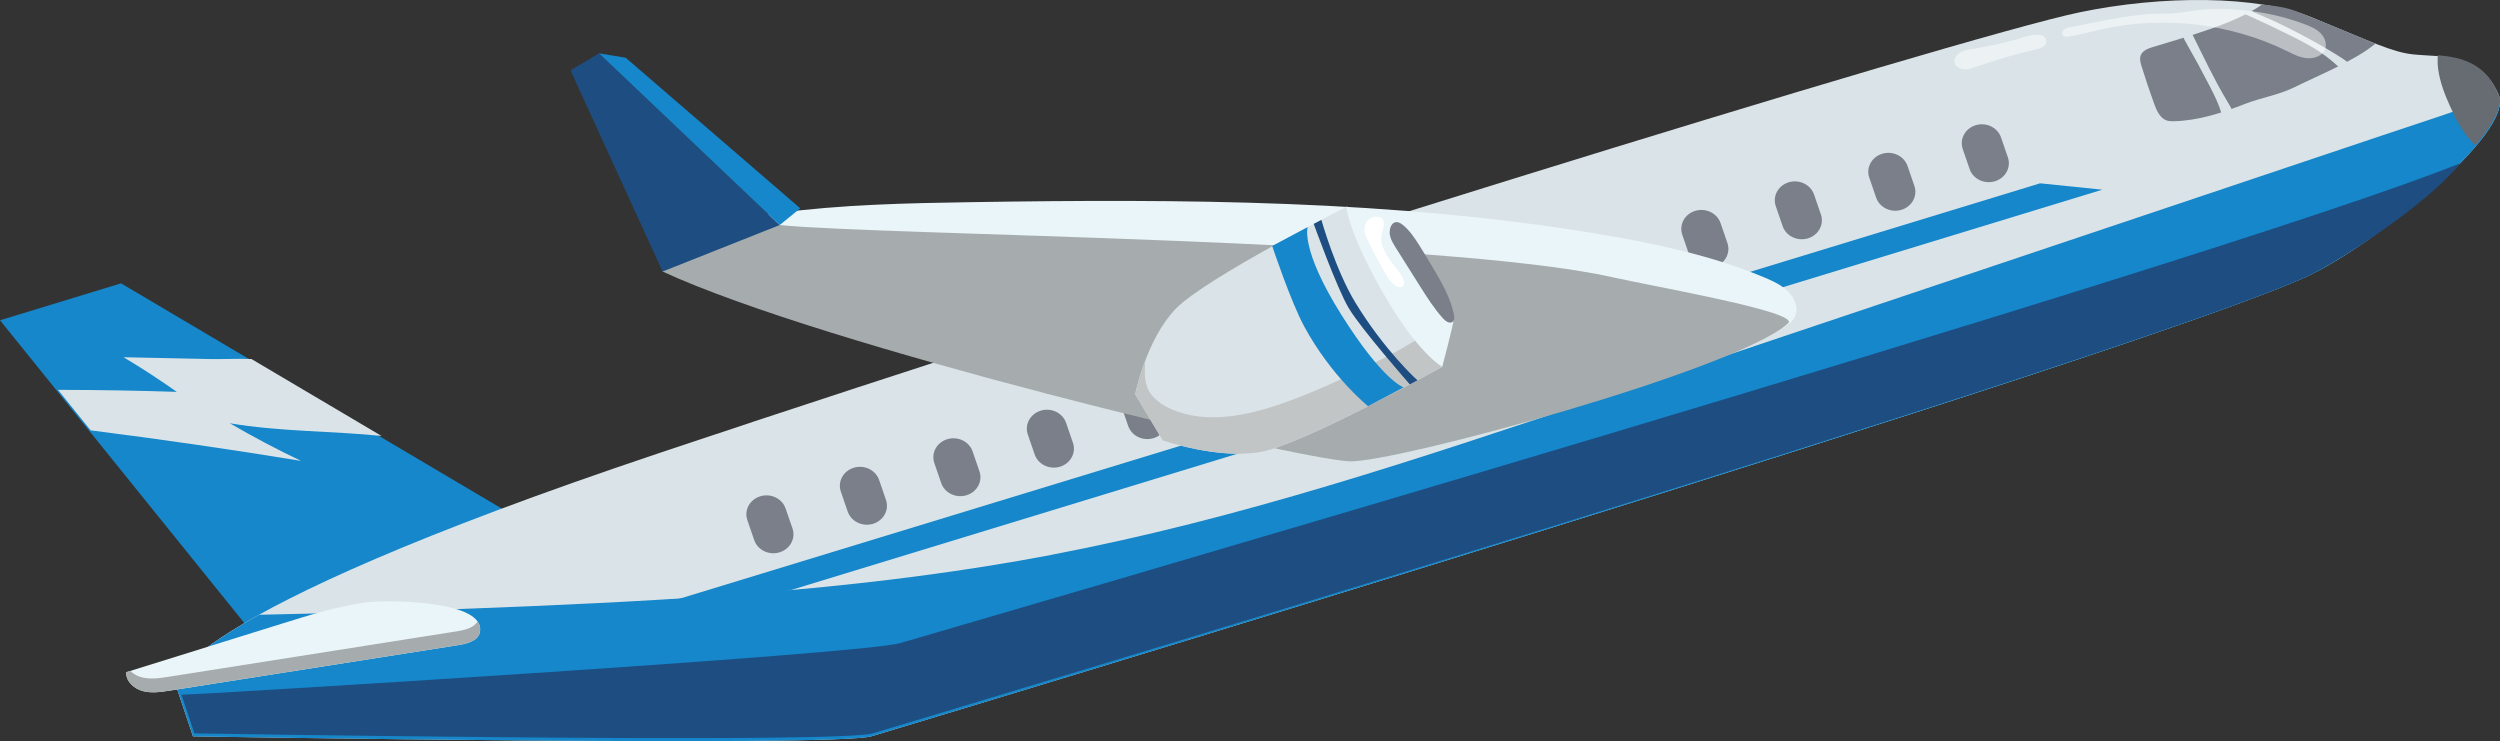 <?xml version="1.0" encoding="UTF-8"?><svg id="Capa_2" xmlns="http://www.w3.org/2000/svg" viewBox="0 0 1090.75 323.35"><rect x="0" y="0" width="1090.75" height="323.35" fill="#333333" stroke="none"/><defs><style>.cls-1{fill:#676b72;}.cls-2{fill:#eaf5f9;}.cls-3,.cls-4{fill:#fff;}.cls-5{fill:#c2cbce;}.cls-6{fill:#c2c5c6;}.cls-7{fill:#a6acad;}.cls-8{fill:#d9e3e8;}.cls-9{fill:#1587ca;}.cls-10{fill:#1d4d81;}.cls-11{fill:#7a7f89;}.cls-4{opacity:.49;}</style></defs><g id="Layer_2"><g><g><polygon class="cls-9" points="254.63 243.01 52.8 123.62 0 139.74 121.44 290.23 254.63 243.01"/><path class="cls-8" d="m1090.22,41.49c6.83,16.28-54.25,65.34-83.45,78.98-71.29,33.29-610.75,196.06-626.58,200.77-15.83,4.71-296,.03-296,.03l-7.68-22.91s-4.42-28.44,211.14-100.71C503.2,125.38,854.52,16.37,907.35,5.37c35.81-7.46,77.43-7.54,101.24,2.21,26.12,10.69,34.93,15.11,44.14,16.13,12.33,1.36,29.6-1.04,37.49,17.78Z"/><path class="cls-11" d="m1036.43,19.05c-9.46,7.65-24.54,13.65-35.4,19.02-6.83,3.38-14.56,4.54-21.67,7.31-9.83,3.83-20.01,7.23-30.82,7.51-1.19.03-2.43.02-3.58-.47-2.68-1.14-4.09-4.36-5.13-7.24-1.94-5.35-3.75-10.74-5.43-16.16-.44-1.42-.87-2.92-.58-4.29.54-2.51,3.18-3.5,5.48-4.21,14.2-4.39,35.59-10.01,47.68-18.56,11.31,1.14,13.49,2.3,21.6,5.62,9.5,3.89,22.07,9.1,27.84,11.47Z"/><path class="cls-8" d="m956.46,14.85c4.92,9.84,9.56,19.82,15.25,29.28.8,1.34,1.63,2.67,2.29,4.08.41.88.76,1.82.66,2.78-.1.96-.74,1.92-1.73,2.15-1,.23-2.05-.35-2.65-1.15-.59-.8-.84-1.77-1.11-2.71-1.16-3.97-3.03-7.72-4.93-11.42-3.43-6.67-7.02-13.26-10.76-19.78-.57-.99-1.15-2.06-.99-3.17.38-2.64,3.11-1.81,3.98-.06Z"/><path class="cls-9" d="m458.76,242.06c81.54-15.51,160.23-41.89,238.59-68.19,41.2-13.83,82.4-27.65,123.6-41.48,72.83-24.44,145.67-48.89,218.5-73.33,16.12-5.41,32.32-10.63,48.3-16.4.85-.31,1.7-.63,2.56-.95,6.27,16.47-54.43,65.2-83.52,78.78-71.29,33.29-610.75,196.06-626.58,200.77-15.83,4.71-296,.03-296,.03l-7.68-22.91s-1.41-9.12,36.5-30.15c39.51-.82,79.01-2.06,118.5-3.75,76.16-3.26,152.51-8.18,227.25-22.39Z"/><path class="cls-10" d="m392.85,280.56c16.38-4.89,575.81-167.03,680.48-209.3-14.28,18.21-53.92,43.3-66.56,49.21-71.29,33.29-610.1,194.75-625.93,199.47-15.83,4.71-296,.03-296,.03l-5.65-16.84c6.98-.02,296.93-17.57,313.66-22.57Z"/><path class="cls-1" d="m1078.42,61.87c-4.08-4.43-6.86-9.77-9.31-15.17-2.4-5.29-4.54-10.76-5.32-16.47-.26-1.89-.33-3.99-.17-6.14,10.11.86,20.74,3.36,26.45,16.99,2.1,5.01-2.24,13.13-10.09,22.37-.54-.51-1.06-1.04-1.56-1.58Z"/><polygon class="cls-9" points="275.05 278.82 917.22 82.76 890.1 79.98 271.61 268.81 275.05 278.82"/><path class="cls-8" d="m39.55,187.77l-14.26-17.68c17.28.03,34.56.31,51.83.88-7.52-5.32-15.27-10.37-23.22-15.11,12.52.26,25.05.52,37.57.79,5.83.12,12.12-.25,18.24-.01l56.74,33.56c-21.95-2.22-44.4-1.82-66.17-5.53,10.09,5.89,20.46,11.37,31.05,16.42-30.5-5-61.09-9.43-91.77-13.32Z"/><path class="cls-2" d="m209.33,275.96c-.77,3.59-5.4,4.88-9.23,5.48-41.99,6.62-83.97,13.24-125.96,19.86-3.98.63-8.13,1.25-12,.17-3.87-1.08-7.36-4.41-7.03-8.21,22.68-7.07,45.36-14.14,68.04-21.21,11.91-3.71,23.89-7.44,36.29-9.23,7.44-1.07,53.02-1.4,49.9,13.13Z"/><path class="cls-7" d="m56.86,292.72c1.28,1.26,2.96,2.23,4.73,2.72,3.87,1.08,8.02.46,12-.17,41.99-6.62,83.97-13.24,125.96-19.86,3.37-.53,7.35-1.6,8.79-4.29.99,1.39,1.38,3,.99,4.84-.77,3.59-5.4,4.88-9.23,5.48-41.99,6.62-83.97,13.24-125.96,19.86-3.98.63-8.13,1.25-12,.17-3.87-1.08-7.36-4.41-7.03-8.21.59-.18,1.17-.37,1.76-.55Z"/><path class="cls-5" d="m531.79,192.89c.26.13.53.25.79.38.18.08.32.19.44.34.14.13.24.28.29.46.07.18.09.37.06.56,0,.19-.05.36-.15.53-.07.1-.14.2-.22.29-.18.18-.39.31-.64.39-.13.02-.26.05-.39.07-.27.01-.52-.04-.76-.16-.26-.13-.53-.25-.79-.38-.18-.08-.32-.19-.44-.34-.14-.13-.24-.28-.29-.46-.07-.18-.09-.37-.06-.56,0-.19.05-.36.15-.53.07-.1.14-.2.22-.29.18-.18.39-.31.64-.39.13-.02.26-.05.39-.07.27-.01.52.04.76.16h0Z"/><path class="cls-11" d="m870.4,79.08h0c4.61-1.41,7.13-6.07,5.64-10.41l-3-8.72c-1.49-4.34-6.44-6.72-11.05-5.32h0c-4.61,1.41-7.13,6.07-5.64,10.41l3,8.72c1.49,4.34,6.44,6.72,11.05,5.32Z"/><path class="cls-11" d="m829.61,91.54h0c4.61-1.41,7.13-6.07,5.64-10.41l-3-8.72c-1.49-4.34-6.44-6.73-11.05-5.32h0c-4.61,1.41-7.13,6.07-5.64,10.41l3,8.72c1.49,4.34,6.44,6.73,11.05,5.32Z"/><path class="cls-11" d="m788.82,103.99h0c4.61-1.41,7.13-6.07,5.64-10.41l-3-8.72c-1.49-4.34-6.44-6.72-11.05-5.32h0c-4.61,1.41-7.13,6.07-5.64,10.41l3,8.72c1.49,4.34,6.44,6.72,11.05,5.32Z"/><path class="cls-11" d="m748.03,116.45h0c4.61-1.41,7.13-6.07,5.64-10.41l-3-8.72c-1.49-4.34-6.44-6.73-11.05-5.32h0c-4.61,1.41-7.13,6.07-5.64,10.41l3,8.72c1.49,4.34,6.44,6.72,11.05,5.32Z"/><path class="cls-11" d="m707.23,128.9h0c4.61-1.41,7.13-6.07,5.64-10.41l-3-8.72c-1.49-4.34-6.44-6.72-11.05-5.32h0c-4.61,1.41-7.13,6.07-5.64,10.41l3,8.72c1.49,4.34,6.44,6.73,11.05,5.32Z"/><path class="cls-11" d="m666.44,141.35h0c4.61-1.41,7.13-6.07,5.64-10.41l-3-8.72c-1.49-4.34-6.44-6.73-11.05-5.32h0c-4.61,1.41-7.13,6.07-5.64,10.41l3,8.72c1.49,4.34,6.44,6.72,11.05,5.32Z"/><path class="cls-11" d="m625.65,153.81h0c4.61-1.41,7.13-6.07,5.64-10.41l-3-8.72c-1.49-4.34-6.44-6.72-11.05-5.32h0c-4.61,1.41-7.13,6.07-5.64,10.41l3,8.72c1.49,4.34,6.44,6.73,11.05,5.32Z"/><path class="cls-11" d="m584.86,166.26h0c4.61-1.41,7.13-6.07,5.64-10.41l-3-8.72c-1.49-4.34-6.44-6.72-11.05-5.32h0c-4.61,1.41-7.13,6.07-5.64,10.41l3,8.72c1.49,4.34,6.44,6.72,11.05,5.32Z"/><path class="cls-11" d="m544.07,178.71h0c4.61-1.41,7.13-6.07,5.64-10.41l-3-8.72c-1.49-4.34-6.44-6.73-11.05-5.32h0c-4.61,1.41-7.13,6.07-5.64,10.41l3,8.72c1.49,4.34,6.44,6.73,11.05,5.32Z"/><path class="cls-11" d="m503.28,191.17h0c4.61-1.41,7.13-6.07,5.64-10.41l-3-8.72c-1.49-4.34-6.44-6.72-11.05-5.32h0c-4.61,1.41-7.13,6.07-5.64,10.41l3,8.72c1.49,4.34,6.44,6.72,11.05,5.32Z"/><path class="cls-11" d="m462.49,203.62h0c4.61-1.41,7.13-6.07,5.64-10.41l-3-8.72c-1.49-4.34-6.44-6.73-11.05-5.32h0c-4.61,1.41-7.13,6.07-5.64,10.41l3,8.72c1.49,4.34,6.44,6.72,11.05,5.32Z"/><path class="cls-11" d="m421.7,216.07h0c4.61-1.41,7.13-6.07,5.64-10.41l-3-8.72c-1.49-4.34-6.44-6.72-11.05-5.32h0c-4.61,1.41-7.13,6.07-5.64,10.41l3,8.72c1.49,4.34,6.44,6.73,11.05,5.32Z"/><path class="cls-11" d="m380.91,228.53h0c4.61-1.41,7.13-6.07,5.64-10.41l-3-8.72c-1.49-4.34-6.44-6.72-11.05-5.32h0c-4.61,1.41-7.13,6.07-5.64,10.41l3,8.72c1.49,4.34,6.44,6.72,11.05,5.32Z"/><path class="cls-11" d="m340.12,240.98h0c4.61-1.41,7.13-6.07,5.64-10.41l-3-8.72c-1.49-4.34-6.44-6.73-11.05-5.32h0c-4.61,1.41-7.13,6.07-5.64,10.41l3,8.72c1.49,4.34,6.44,6.73,11.05,5.32Z"/><path class="cls-2" d="m782.62,130.57c-2.29-4.66-7.53-7.29-12.5-9.38-22.7-9.55-47.15-14.8-71.62-18.92-90.25-15.16-182.5-15.48-274.16-14.08-28.63.44-57.33,1.04-85.68,4.83-15.6,2.08-32.4,5.86-42.2,17.49,13.94,8.29,30.51,11.54,46.72,14.32,57.09,9.81,114.88,15.85,171.81,26.44,55,10.24,110.19,24.81,166.12,21.08,14.25-.95,28.51-3.12,41.91-7.79,12.19-4.26,23.49-10.52,35.56-15.07,7.79-2.94,30.72-5.32,24.03-18.93Z"/><path class="cls-7" d="m340.18,98.18c-10.23-1.05-20.78-2.05-30.67.65-9.89,2.7-19.08,10.01-20.43,19.63,70.4,32.62,276.3,81.85,299.65,82.82,19.24.8,169.01-39.85,191.46-60.23,5.4-4.9-57.83-15.87-76.93-20.15-74.42-16.68-319.2-18.2-363.08-22.72Z"/><polygon class="cls-10" points="340.18 98.18 261.34 23.26 248.91 30.68 289.08 118.47 340.18 98.18"/><polygon class="cls-9" points="261.34 23.26 272.99 25.19 349.15 90.89 340.18 98.18 261.34 23.26"/><g><g><path class="cls-8" d="m513.06,134.64c12.97-13.34,74.43-44.41,74.43-44.41l41.76,69.78s-60,33.51-78.82,37.08c-18.82,3.57-43.13-4.98-43.13-4.98l-3.74-6.26-4.54-7.59-3.74-6.26s4.81-24.03,17.78-37.37Z"/><path class="cls-6" d="m503.56,185.86l-4.54-7.59-3.74-6.26s1.31-6.53,4.4-14.68c-.07.98-.13,1.95-.17,2.93-.12,3.15-.03,6.4,1.26,9.31,1.88,4.2,6.05,7.12,10.44,9.02,15.22,6.58,33.14,2.78,48.82-2.77,9.16-3.24,18.08-7.05,26.82-11.18,7.62-3.6,15.11-7.44,22.53-11.39,3.9-2.07,7.78-4.6,11.75-6.79l8.11,13.56s-60,33.51-78.82,37.08c-18.82,3.57-43.13-4.98-43.13-4.98l-3.74-6.26Z"/><path class="cls-9" d="m596.9,177.22l15.47-8.22s-9-2.76-27.17-31.72c-17.91-28.53-14.67-38.19-14.67-38.19l-15.47,8.22s8.01,24.11,13.97,35.12c11.87,21.95,27.88,34.8,27.88,34.8Z"/><path class="cls-10" d="m615.1,167.72l3.33-1.77s-14.28-12.88-27.08-33.92c-8.73-14.35-14.84-36.12-14.84-36.12l-3.33,1.77s10.05,27.97,15.26,36.73c5.38,9.06,26.66,33.3,26.66,33.3Z"/><path class="cls-2" d="m608.4,96.66c.61.54,9.48,15.65,12.9,21.5,3.54,5.79,12.67,20.75,12.85,21.53.22.96-4.9,20.33-4.9,20.33,0,0-10.65-5.45-26.54-33.45-14.75-26-15.31-36.46-15.31-36.46,0,0,20.23,5.88,20.99,6.56Z"/></g><path class="cls-11" d="m611.9,98c3.09,2.48,5.29,5.79,7.37,9.08,2.08,3.29,4.08,6.62,6.06,9.96,3.82,6.45,7.62,13.09,9.05,20.36.21,1.08.28,2.41-.67,3.06-1.26.87-2.96-.28-3.98-1.39-3.94-4.3-7.04-9.21-10.12-14.1-3.52-5.58-7.03-11.16-10.55-16.74-1.06-1.68-2.14-3.4-2.58-5.31-.81-3.5,1.33-8.18,5.4-4.91Z"/><path class="cls-3" d="m603.13,100.94c-1.26,3.55.06,7.49,2.09,10.71,2.03,3.22,4.75,6.03,6.66,9.31.78,1.34,1.23,3.37-.19,4.11-.94.49-2.12.02-2.97-.58-2.06-1.45-3.39-3.61-4.61-5.73-2.09-3.64-4.03-7.36-5.97-11.07-.98-1.88-1.97-3.78-2.55-5.81-.93-3.26.61-7.05,4.73-7.27,4.33-.23,3.73,3.76,2.81,6.34Z"/></g></g><path class="cls-8" d="m1019.6,23.97c1.81,1.11,3.62,2.25,5.17,3.66.31.28.63.62.63,1.02,0,.37-.25.69-.5.97-.66.71-1.45,1.32-2.31,1.81-3.19-3.34-6.78-6.34-10.68-8.92-3.88-2.57-8.04-4.72-12.23-6.82-6.56-3.28-13.2-6.42-19.91-9.42-1.96-.87-4.16-1.75-6.22-1.14,2.61-.77,5.49-1.94,7.96-.69,3.03,1.52,6.25,2.74,9.34,4.16,6.3,2.9,12.49,6.04,18.53,9.39,3.45,1.92,6.86,3.91,10.22,5.97Z"/><path class="cls-4" d="m1005.28,10.47c2.62.97,5.28,2.09,7.21,4.03,1.93,1.94,2.95,4.9,1.81,7.32-1.28,2.71-4.84,3.89-7.96,3.56-3.13-.33-5.95-1.83-8.74-3.2-24.46-11.96-53.5-15.38-80.33-9.44-4.85,1.07-9.64,2.44-14.56,3.21-.89.14-1.92.21-2.56-.38-.75-.7-.46-1.98.32-2.65.78-.67,1.87-.89,2.91-1.09,13.49-2.54,27.52-6.08,41.26-5.9,6.37.08,12.82-1.7,19.23-1.95,6.63-.25,13.29.09,19.86,1.04,7.37,1.06,14.61,2.88,21.56,5.44Z"/><path class="cls-4" d="m891.22,20.52c-.98.6-2.15.87-3.29,1.14-8.68,2.03-17.24,4.52-25.62,7.47-1.65.58-3.35,1.19-5.11,1.15-1.76-.04-3.63-.88-4.26-2.43-.72-1.78.44-3.83,2.12-4.88,1.68-1.05,3.75-1.35,5.74-1.66,6.43-1,12.78-2.39,19.02-4.17,3.08-.88,7.49-2.6,10.76-1.77,2.74.7,3.05,3.67.64,5.14Z"/></g></g></svg>